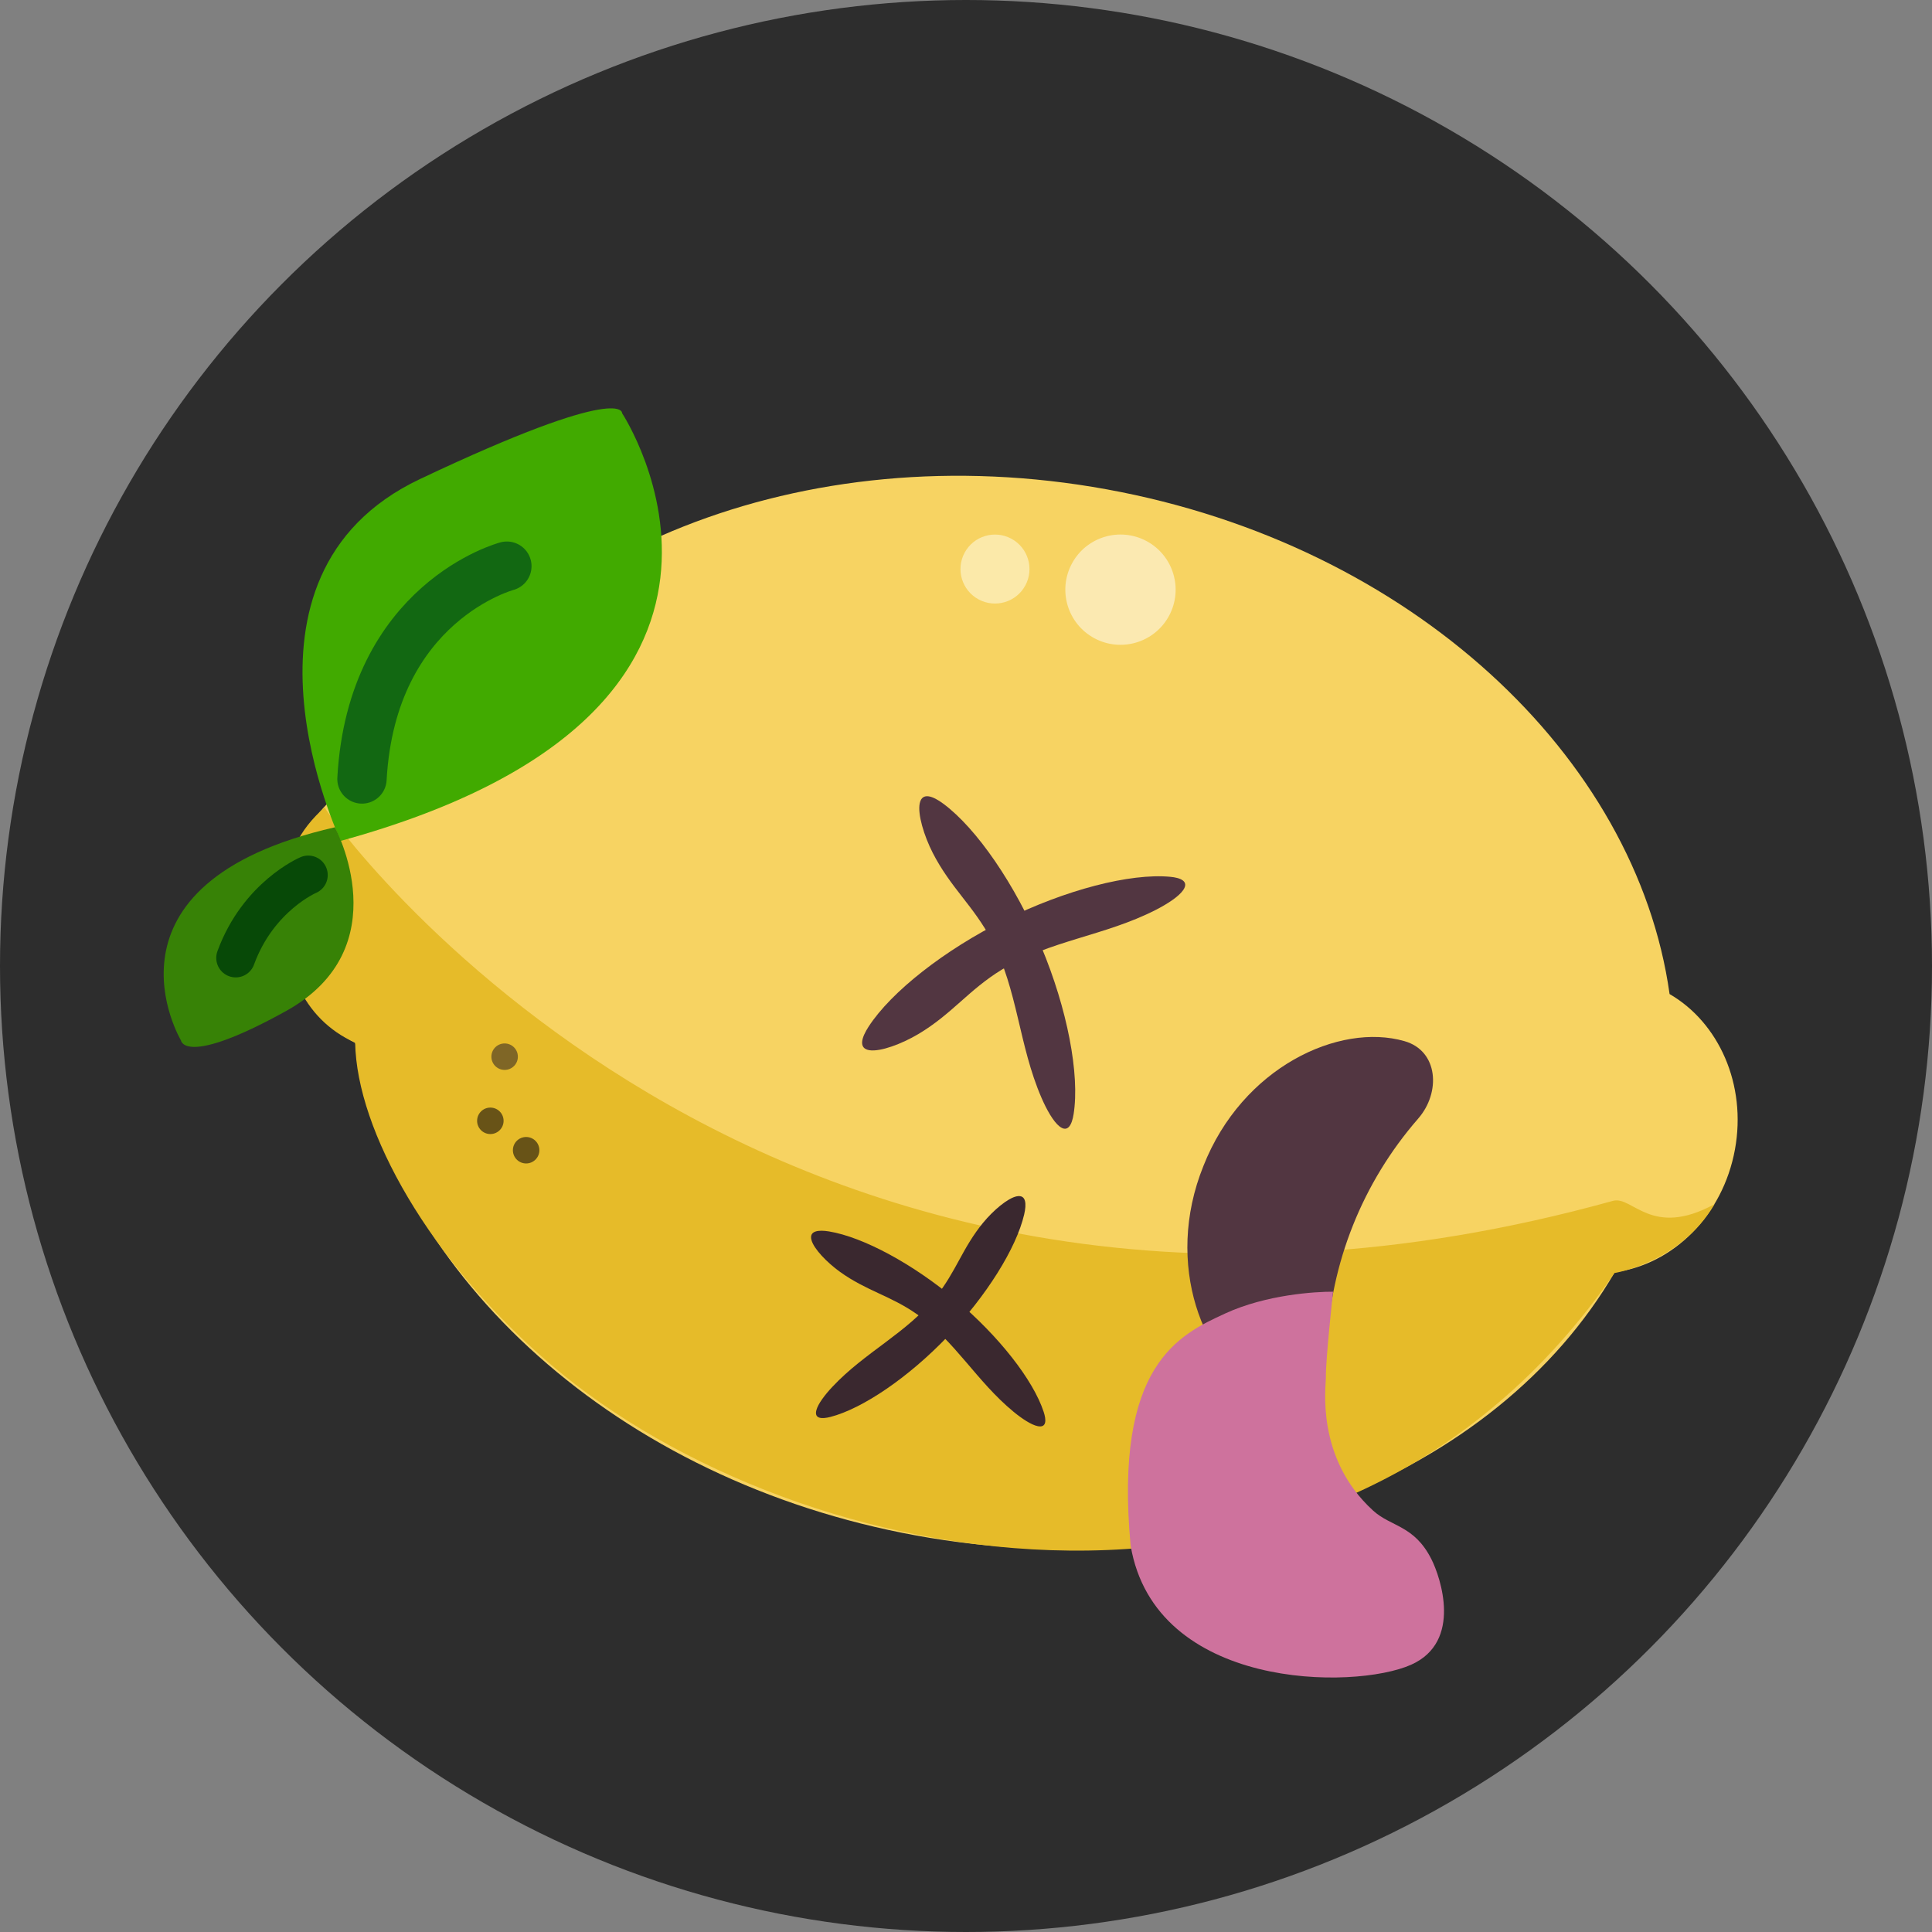 <svg xmlns="http://www.w3.org/2000/svg" fill="none" viewBox="0 0 744 744" height="744" width="744">
<rect x="0" y="0" width="744" height="744" fill="#808080" stroke="none"/>
<circle fill="#2D2D2D" r="372" cy="372" cx="372"></circle>
<g clip-path="url(#clip0_376_39)">
<path fill="#F7D362" d="M352.782 591.304C237.678 570.347 151.838 491.185 136.783 401.602C116.957 391.038 105.467 366.651 110.137 341.013C114.694 316.007 133.211 297.511 154.794 293.921C199.043 212.823 309.083 167.116 426.182 188.439C543.284 209.762 630.137 291.32 642.944 382.802C661.874 393.764 672.679 417.602 668.126 442.613C663.456 468.254 644.097 487.022 621.821 489.919C576.135 568.443 467.887 612.265 352.782 591.308V591.304Z"></path>
<g opacity="0.5">
<path fill="white" d="M412.799 217.004C407.233 227.327 411.089 240.204 421.415 245.768C431.737 251.333 444.622 247.474 450.184 237.155C455.75 226.832 451.89 213.955 441.568 208.391C431.242 202.827 418.361 206.682 412.795 217.004H412.799Z"></path>
<path fill="#FFFFF0" d="M371.468 212.842C367.985 219.298 370.4 227.354 376.858 230.831C383.316 234.309 391.372 231.898 394.854 225.442C398.336 218.986 395.921 210.934 389.463 207.452C383.005 203.971 374.946 206.385 371.468 212.842Z"></path>
</g>
<path fill="#E6BB29" d="M125.008 310.898C115.193 319.714 110.114 329.32 109.264 345.457C107.893 371.483 116.307 392.277 136.772 401.548C137.368 435.292 165.268 485.469 212.298 525.611C307.007 606.448 513.892 647.268 621.712 490.235C621.712 490.235 647.182 486.252 660.235 463.726C635.894 476.996 628.657 460.354 621.136 462.441C293.16 553.413 124.638 311.775 125.008 310.898Z"></path>
<path fill="#523641" d="M413.433 429.101C415.883 413.771 410.995 388.438 400.973 364.552C390.955 340.667 376.149 319.06 363.257 309.501C359.33 306.588 355.159 304.925 354.197 309.283C353.277 313.449 355.821 321.825 359.198 328.448C362.579 335.072 366.614 340.344 370.517 345.36C374.42 350.375 378.451 355.55 381.891 362.095C391.995 381.323 392.271 402.409 401.066 422.743C402.994 427.201 405.565 431.85 408.004 433.766C411.283 436.344 412.814 432.968 413.429 429.105L413.433 429.101Z"></path>
<path fill="#523641" d="M450.647 337.652C435.187 336.192 410.212 342.695 387.009 354.225C363.81 365.755 343.189 381.91 334.472 395.383C331.815 399.487 330.425 403.755 334.834 404.432C339.052 405.083 347.251 402.007 353.647 398.21C360.043 394.414 365.044 390.048 369.8 385.831C374.556 381.614 379.464 377.261 385.778 373.41C404.323 362.098 425.352 360.471 445.089 350.389C449.412 348.178 453.892 345.319 455.648 342.761C458.009 339.323 454.546 338.014 450.647 337.648V337.652Z"></path>
<path fill="#3A282F" d="M319.737 545.664C332.256 542.447 349.974 530.306 364.885 514.731C379.795 499.159 391.379 480.69 394.402 467.677C395.321 463.713 395.208 459.979 391.562 460.691C388.076 461.373 382.522 466.092 378.588 470.87C374.654 475.648 371.966 480.476 369.434 485.118C366.902 489.759 364.289 494.557 360.429 499.354C349.102 513.446 333.093 520.653 320.488 534.115C317.727 537.066 315.027 540.571 314.377 543.067C313.497 546.423 316.582 546.47 319.737 545.66V545.664Z"></path>
<path fill="#3A282F" d="M401.912 543.706C397.896 531.424 384.641 514.525 368.137 500.647C351.634 486.769 332.454 476.4 319.273 474.219C315.257 473.557 311.537 473.908 312.484 477.498C313.388 480.932 318.455 486.17 323.48 489.787C328.501 493.404 333.494 495.776 338.293 498.007C343.092 500.234 348.042 502.536 353.079 506.075C367.872 516.472 376.095 531.977 390.343 543.69C393.467 546.256 397.136 548.725 399.672 549.215C403.08 549.877 402.928 546.797 401.915 543.702L401.912 543.706Z"></path>
<path fill="#523641" d="M546.112 430.787C554.931 420.698 553.91 404.635 540.819 400.928C515.742 393.725 478.38 410.963 463.415 449.041C448.1 486.979 463.38 525.174 486.548 537.175C498.604 543.479 510.39 532.518 510.924 519.131C512.276 486.5 524.658 455.412 546.116 430.787H546.112Z"></path>
<path fill="#CE729D" d="M513.358 497.428C506.654 497.4 487.677 498.491 471.738 505.846C454.074 513.996 428.912 525.561 435.401 595.215C444.831 650.796 521.452 650.886 543.432 641.069C563.266 632.211 554.708 607.333 551.238 600.452C544.596 587.287 535.708 588.054 528.747 581.695C506.463 561.334 510.658 533.781 510.588 530.51C510.448 523.805 513.354 497.424 513.354 497.424L513.358 497.428Z"></path>
<path fill="#685317" d="M188.83 436.718C191.646 436.718 193.929 434.436 193.929 431.621C193.929 428.805 191.646 426.523 188.83 426.523C186.014 426.523 183.731 428.805 183.731 431.621C183.731 434.436 186.014 436.718 188.83 436.718Z"></path>
<path fill="#7F6626" d="M194.329 412.018C197.145 412.018 199.428 409.736 199.428 406.921C199.428 404.106 197.145 401.824 194.329 401.824C191.513 401.824 189.23 404.106 189.23 406.921C189.23 409.736 191.513 412.018 194.329 412.018Z"></path>
<path fill="#685317" d="M202.61 448.04C205.426 448.04 207.709 445.758 207.709 442.943C207.709 440.128 205.426 437.846 202.61 437.846C199.794 437.846 197.512 440.128 197.512 442.943C197.512 445.758 199.794 448.04 202.61 448.04Z"></path>
<path fill="#41AA00" d="M131.233 323.81C131.233 323.81 82.688 221.88 161.778 184.456C240.868 147.035 239.56 159.118 239.56 159.118C239.56 159.118 314.953 273.427 131.237 323.81H131.233Z"></path>
<path fill="#378206" d="M128.962 318.58C128.962 318.58 154.155 365.007 110.082 389.383C70.828 411.091 69.682 400.64 69.682 400.64C69.682 400.64 33.746 340.316 128.962 318.58Z"></path>
<path stroke-linecap="round" stroke-miterlimit="10" stroke-width="15" stroke="#074907" d="M118.706 336.975C118.706 336.975 99.429 345.152 90.774 368.889"></path>
<path stroke-linecap="round" stroke-miterlimit="10" stroke-width="19" stroke="#126812" d="M195.19 218.029C195.19 218.029 143.171 231.74 139.393 299.972"></path>
</g>
<defs>
<clipPath id="clip0_376_39">
<rect transform="translate(63.033 157.258)" fill="white" height="488.745" width="606.129"></rect>
</clipPath>
</defs>
</svg>
